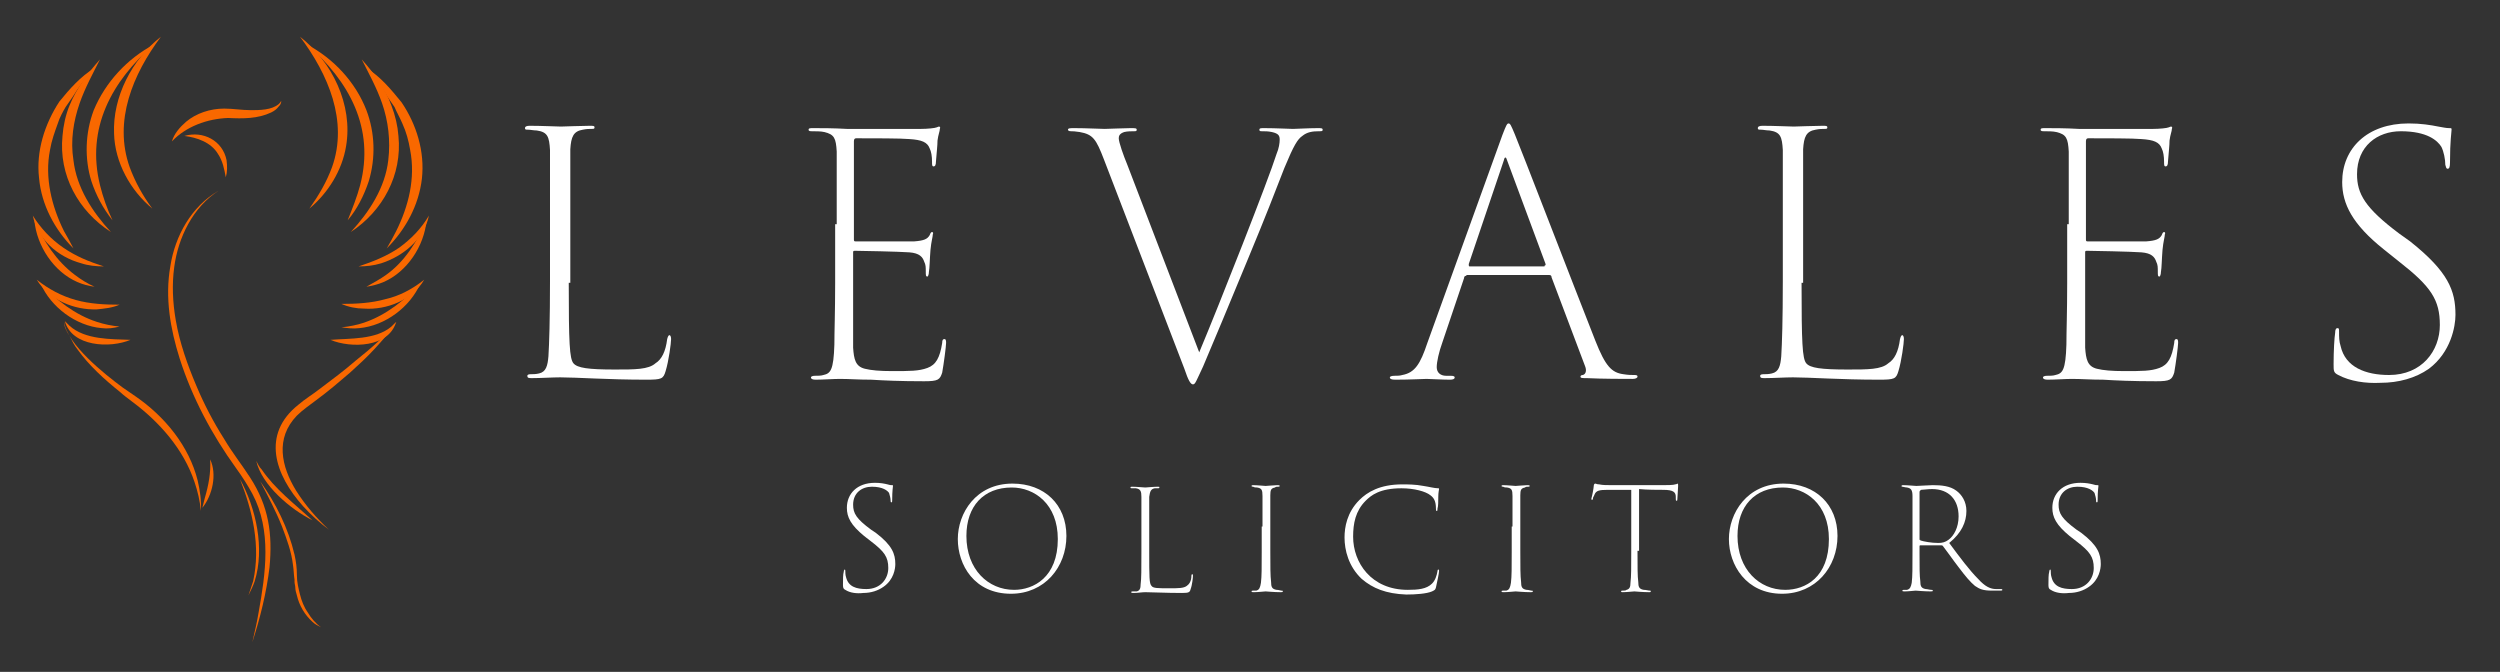 <?xml version="1.0" encoding="utf-8"?>
<!-- Generator: Adobe Illustrator 26.0.1, SVG Export Plug-In . SVG Version: 6.00 Build 0)  -->
<svg version="1.1" id="Layer_1" xmlns="http://www.w3.org/2000/svg" xmlns:xlink="http://www.w3.org/1999/xlink" x="0px" y="0px"
	 viewBox="0 0 320 86" style="enable-background:new 0 0 320 86;" xml:space="preserve">
<rect x="0" y="0" width="320" height="86" fill="#333333" stroke="none"/>
<style type="text/css">
	.st0{fill:#F96800;}
	.st1{fill:#FFFFFF;}
</style>
<path class="st0" d="M22,18.1c0.3-1,1-1.8,1.8-2.5c1.3-1.1,3.1-1.7,4.9-1.7c1.1,0,2.3,0.2,3.4,0.2c1.1,0,2.7,0,3.6-0.8
	c0.1-0.1,0.2-0.2,0.3-0.4c0,0.3-0.1,0.5-0.3,0.7c-0.3,0.4-0.6,0.6-1,0.8c-1.7,0.8-3.6,0.8-5.5,0.7C26.5,15.2,23.8,16.2,22,18.1
	L22,18.1z"/>
<g>
	<path class="st0" d="M20.6,4.7c-3.6,4.8-6.1,10.8-4,16.7c0.7,1.9,1.7,3.7,2.9,5.3c-2.8-2.3-4.8-5.9-4.9-9.6
		C14.4,12.4,16.9,7.6,20.6,4.7L20.6,4.7z"/>
	<path class="st0" d="M19.7,5.7c-5.4,4.7-8.7,10.7-6.9,18c0.4,1.6,0.9,3,1.6,4.5c-1.2-1.5-2.1-3.2-2.7-5c-0.9-2.9-0.8-6.2,0.3-9.1
		C13.5,10.5,16.3,7.5,19.7,5.7L19.7,5.7z"/>
</g>
<g>
	<path class="st0" d="M12.8,7.6c-0.9,1.8-1.9,3.6-2.6,5.6C9.4,15.5,9,18,9.4,20.5c0.4,3.5,2.4,6.6,4.8,9.2C10,27,7.5,22.4,8,17.4
		c0.1-1.3,0.4-2.7,0.9-3.9C9.8,11.3,11.2,9.4,12.8,7.6L12.8,7.6z"/>
	<path class="st0" d="M12.1,8.7c-1.1,1.2-2,2.4-2.8,3.7c0,0-0.9,1.3-0.9,1.3c-0.3,0.5-0.8,1.4-1,2.1c-0.4,1.1-0.8,2.2-1,3.4
		c-0.7,3.5,0.2,7.2,1.8,10.4C8.6,30.3,9,31,9.4,31.8C7,29.4,5.3,26.2,5,22.8c-0.4-3.4,0.7-6.9,2.6-9.8C8.9,11.4,10.3,9.8,12.1,8.7
		L12.1,8.7z"/>
</g>
<path class="st0" d="M23.6,17.4c2.4-0.7,4.9,0.6,5.4,3.1c0.1,0.8,0.1,1.5-0.1,2.2c-0.2-1.1-0.4-2.1-1-3C27,18.2,25.2,17.6,23.6,17.4
	L23.6,17.4z"/>
<path class="st0" d="M28,24.4c-3.3,2.1-5.2,6-5.7,9.8c-0.3,2.2-0.2,4.5,0.2,6.8c0.5,2.9,1.5,5.7,2.6,8.3c1,2.4,2.2,4.7,3.6,6.9
	c1,1.7,2.2,3.2,3.3,4.9c2.4,3.7,2.9,7.2,2.5,11.5c-0.4,3.3-1.2,6.5-2.2,9.6c0.3-1.3,0.6-2.6,0.8-3.8c0.9-5,1.7-10.5-0.8-15.2
	c-0.6-1.1-1.3-2.2-2.1-3.3c-3.1-4.3-5.6-9-7.2-14c-1.2-3.8-1.9-7.8-1.2-11.8C22.4,30.2,24.5,26.4,28,24.4L28,24.4z"/>
<path class="st0" d="M8.2,41.2c0.4,2.9,5.2,6.7,7.5,8.4c0.4,0.3,1.2,0.8,1.6,1.1c3.8,2.6,6.9,6.4,8,10.8c0.3,1.3,0.5,2.6,0.4,3.9
	c-0.1-1.3-0.4-2.5-0.8-3.7c-1.4-4.2-4.5-7.7-8-10.3c-0.4-0.3-1.2-0.9-1.5-1.2c-2-1.6-4-3.4-5.5-5.5c-0.4-0.5-0.7-1.1-1-1.7
	C8.5,42.4,8.2,41.8,8.2,41.2L8.2,41.2z"/>
<path class="st0" d="M16.7,43.5c-2.6,1.1-7.5,0.9-8.4-2.4c0.2,0.2,0.4,0.4,0.6,0.6C10.9,43.5,14.2,43.4,16.7,43.5L16.7,43.5z"/>
<path class="st0" d="M4.2,27.6c1,1.6,2.3,3,3.9,4.1c1.6,1.1,3.3,1.8,5.2,2.4c-1,0-2-0.1-2.9-0.4C7.4,32.9,4.8,30.6,4.2,27.6
	L4.2,27.6z"/>
<path class="st0" d="M4.4,28.2c1.2,2.7,2.8,5.2,5.2,7c0.8,0.6,1.6,1.1,2.5,1.5c-0.8-0.1-1.5-0.3-2.2-0.6C6.9,34.8,4.7,31.5,4.4,28.2
	L4.4,28.2z"/>
<path class="st0" d="M4.7,35.8c1.5,1.2,3.2,2.1,5,2.6c1.8,0.5,3.7,0.6,5.6,0.6c-0.9,0.4-1.9,0.5-2.9,0.6C9.5,39.7,6.3,38.4,4.7,35.8
	L4.7,35.8z"/>
<path class="st0" d="M5.2,36.3c2,2.1,4.4,4,7.2,4.9c0.9,0.3,1.9,0.5,2.9,0.6C14.5,42,13.8,42.1,13,42C9.7,41.7,6.5,39.3,5.2,36.3
	L5.2,36.3z"/>
<g>
	<path class="st0" d="M38.4,4.7c4.1,3.2,6.8,8.7,5.9,14c-0.5,3.1-2.3,6-4.7,8c1.2-1.7,2.2-3.4,2.9-5.3C44.6,15.5,42,9.5,38.4,4.7
		L38.4,4.7z"/>
	<path class="st0" d="M39.3,5.7c3.4,1.8,6.2,4.8,7.6,8.4c1.1,2.9,1.2,6.1,0.3,9.1c-0.6,1.8-1.5,3.6-2.7,5c0.6-1.5,1.2-3,1.6-4.5
		C48,16.4,44.7,10.4,39.3,5.7L39.3,5.7z"/>
</g>
<g>
	<path class="st0" d="M46.3,7.6c1.6,1.8,3,3.7,3.8,5.9c0.5,1.3,0.8,2.6,0.9,3.9c0.5,5-2,9.6-6.1,12.3c2.4-2.6,4.4-5.7,4.8-9.2
		c0.3-2.5,0-5-0.8-7.3C48.2,11.2,47.2,9.4,46.3,7.6L46.3,7.6z"/>
	<path class="st0" d="M46.9,8.7c1.8,1.1,3.2,2.8,4.5,4.4c1.9,2.8,3,6.3,2.6,9.8c-0.4,3.4-2.1,6.5-4.5,8.9c0.4-0.7,0.8-1.4,1.2-2.2
		c1.6-3.2,2.5-6.8,1.8-10.4c-0.2-1.2-0.5-2.3-1-3.4c-0.3-0.7-0.8-1.6-1-2.1c0,0-0.9-1.3-0.9-1.3C48.9,11.1,48,9.8,46.9,8.7L46.9,8.7
		z"/>
</g>
<path class="st0" d="M50.8,41.2C50,42.4,49,43.5,48,44.6c-1,1.1-2.1,2.1-3.2,3.1c-1.4,1.2-2.8,2.4-4.3,3.5c-0.8,0.6-1.8,1.3-2.5,2
	c-2.8,2.9-2,6.5-0.1,9.6c1.2,1.9,2.6,3.5,4.2,5c-1.2-0.9-2.3-1.9-3.3-3c-3.6-4-5.4-9.2-0.6-13c0.8-0.7,1.8-1.3,2.7-2
	c1.6-1.2,3.2-2.4,4.7-3.7C47.5,44.6,49.3,43,50.8,41.2L50.8,41.2z"/>
<path class="st0" d="M42.3,43.5c2.5-0.2,5.8,0,7.8-1.7c0.2-0.2,0.4-0.4,0.6-0.6C49.8,44.5,44.9,44.6,42.3,43.5L42.3,43.5z"/>
<path class="st0" d="M54.9,27.6c-0.6,3-3.3,5.2-6.1,6.1c-1,0.3-1.9,0.4-2.9,0.4c1.8-0.6,3.6-1.3,5.2-2.4
	C52.6,30.6,53.9,29.3,54.9,27.6L54.9,27.6z"/>
<path class="st0" d="M54.6,28.2c-0.3,3.3-2.5,6.6-5.5,7.9c-0.7,0.3-1.5,0.5-2.2,0.6c0.9-0.5,1.8-1,2.5-1.5
	C51.8,33.5,53.4,30.9,54.6,28.2L54.6,28.2z"/>
<path class="st0" d="M54.3,35.8c-1.5,2.6-4.8,3.9-7.7,3.7c-1,0-2-0.2-2.9-0.6c1.9,0,3.8-0.1,5.6-0.6C51.1,37.9,52.8,37,54.3,35.8
	L54.3,35.8z"/>
<path class="st0" d="M53.8,36.3c-1.3,3-4.5,5.4-7.8,5.7c-0.8,0.1-1.5,0-2.3-0.1c1-0.1,2-0.3,2.9-0.6C49.5,40.3,51.8,38.4,53.8,36.3
	L53.8,36.3z"/>
<path class="st0" d="M26.9,58.8c0.9,1.9,0.3,4.6-1,6.2c0.1-0.4,0.2-0.8,0.3-1.2C26.7,62.1,27,60.5,26.9,58.8L26.9,58.8z"/>
<path class="st0" d="M40,66.6c-2.8-1.4-6.5-4.5-7.2-7.6c0.2,0.4,0.4,0.8,0.7,1.1C35.2,62.6,37.7,64.5,40,66.6L40,66.6z"/>
<path class="st0" d="M30.7,61.3c2.1,3.8,3.2,8.9,1.9,13.1c-0.2,0.6-0.5,1.2-0.8,1.8c0.2-0.6,0.4-1.2,0.6-1.8
	C33.4,69.9,32.3,65.3,30.7,61.3L30.7,61.3z"/>
<path class="st0" d="M33.3,61.6c2,2.8,3.6,6,4.4,9.4c0.2,0.9,0.3,1.7,0.3,2.6c0,0.9,0.2,1.7,0.4,2.5c0.2,0.8,0.5,1.6,1,2.3
	c0.4,0.7,1,1.4,1.7,1.9c-0.4-0.2-0.8-0.4-1.1-0.7c-1-0.9-1.7-2.1-2-3.4c-0.1-0.3-0.2-0.7-0.2-1c0-0.2-0.1-0.5-0.1-0.7
	c0-0.1,0-0.2,0-0.3c-0.1-0.6-0.1-1.3-0.2-1.9c-0.2-1.7-0.8-3.3-1.4-4.9C35.3,65.4,34.3,63.5,33.3,61.6L33.3,61.6z"/>
<g>
	<path class="st1" d="M72.8,36.2c0,7.7,0.1,9.7,0.6,10.3c0.5,0.6,1.9,0.8,5.3,0.8c2.6,0,4.3,0,5.2-0.8c0.8-0.5,1.3-1.5,1.5-3.1
		c0.1-0.4,0.2-0.5,0.3-0.5c0.1,0,0.2,0.2,0.2,0.5c0,0.5-0.3,2.8-0.7,4.1c-0.3,1-0.5,1.1-2.5,1.1c-4.9,0-8.9-0.3-11-0.3
		c-1,0-2.5,0.1-3.6,0.1c-0.4,0-0.6,0-0.6-0.3c0-0.1,0.1-0.2,0.4-0.2c0.3,0,0.7,0,1.1-0.1c0.9-0.2,1.1-1,1.2-2.2
		c0.1-1.6,0.2-4.7,0.2-9.6v-7.5c0-6.7,0-8,0-9.3c-0.1-1.7-0.3-2.3-1.7-2.5c-0.4,0-0.8-0.1-1.1-0.1c-0.3,0-0.4,0-0.4-0.2
		c0-0.2,0.2-0.3,0.6-0.3c1.5,0,3.6,0.1,4,0.1c0.3,0,2.7-0.1,3.7-0.1c0.4,0,0.6,0,0.6,0.2c0,0.2-0.1,0.2-0.4,0.2
		c-0.3,0-0.6,0-1.1,0.1c-1.2,0.2-1.5,0.9-1.6,2.5c0,1.4,0,2.7,0,9.3V36.2z"/>
	<path class="st1" d="M107.1,28.7c0-6.7,0-8,0-9.3c-0.1-1.7-0.3-2.2-1.6-2.5c-0.4-0.1-1.1-0.1-1.5-0.1c-0.3,0-0.5,0-0.5-0.2
		c0-0.2,0.2-0.2,0.6-0.2c1,0,2.6,0,4.3,0.1c0.5,0,8.5,0,9.5,0c0.8,0,1.8-0.1,2-0.2c0.2-0.1,0.3-0.1,0.3-0.1c0.1,0,0.2,0.1,0.1,0.3
		c0,0.3-0.2,0.7-0.3,1.5c0,0.6-0.1,1.4-0.2,2.7c0,0.4-0.1,0.6-0.3,0.6s-0.2-0.2-0.2-0.6c0-0.7-0.1-1.3-0.3-1.7
		c-0.3-0.8-1-1.1-2.6-1.2c-1-0.1-4.7-0.1-6.8-0.1c-0.2,0-0.3,0.1-0.3,0.4v12.5c0,0.2,0,0.3,0.2,0.3c0.4,0,6.6,0,7.5,0
		c1.3-0.1,1.7-0.3,2-0.8c0.1-0.3,0.2-0.4,0.3-0.4c0.1,0,0.2,0.1,0.1,0.3c0,0.3-0.2,0.9-0.3,2c-0.1,1.2-0.1,2.3-0.2,2.8
		c0,0.3-0.1,0.6-0.2,0.6c-0.2,0-0.2-0.2-0.2-0.6c0-0.6,0-0.9-0.2-1.3c-0.2-0.6-0.6-1.1-1.9-1.2c-1.3-0.1-6.4-0.2-7-0.2
		c-0.2,0-0.2,0.1-0.2,0.2v4c0,1.2,0,7.2,0,8.2c0.1,1.5,0.3,2.4,1.5,2.7c0.8,0.2,1.9,0.3,3.5,0.3c2.3,0,3.4,0,4.5-0.4
		c1.1-0.4,1.6-1.3,1.9-3.2c0-0.4,0.1-0.5,0.3-0.5c0.2,0,0.2,0.3,0.2,0.5c0,0.4-0.3,2.7-0.5,3.8c-0.3,0.9-0.5,1.1-2.3,1.1
		c-3.1,0-5.2-0.1-6.8-0.2c-1.7,0-2.7-0.1-4-0.1c-0.8,0-2.2,0.1-3.1,0.1c-0.4,0-0.6-0.1-0.6-0.3c0-0.1,0.2-0.2,0.5-0.2
		c0.4,0,0.8,0,1.1-0.1c0.9-0.2,1.3-0.6,1.4-3.9c0-1.7,0.1-4.1,0.1-7.9V28.7z"/>
	<path class="st1" d="M141.3,20.4c-1-2.6-1.4-3.2-3.1-3.5c-0.6-0.1-0.9-0.1-1.1-0.1c-0.3,0-0.4-0.1-0.4-0.2c0-0.2,0.3-0.2,0.8-0.2
		c1.6,0,3.3,0.1,3.9,0.1c0.5,0,2.4-0.1,3.3-0.1c0.6,0,0.8,0,0.8,0.2c0,0.2-0.1,0.2-0.4,0.2c-0.3,0-0.8,0-1.2,0.1
		c-0.6,0.2-0.7,0.5-0.7,0.8c0,0.5,0.6,2.2,1.1,3.4l9.2,24c2.6-6.2,8.9-22.2,9.9-25.4c0.3-0.7,0.4-1.4,0.4-1.8c0-0.5-0.1-0.8-1-1
		c-0.5-0.1-0.8-0.1-1.2-0.1c-0.3,0-0.4,0-0.4-0.2c0-0.2,0.2-0.2,0.6-0.2c1.5,0,3.3,0.1,3.7,0.1c0.4,0,2-0.1,3.2-0.1
		c0.4,0,0.6,0,0.6,0.2c0,0.2-0.1,0.2-0.5,0.2c-0.8,0-1.5,0.1-2.1,0.6c-0.6,0.4-1.1,1.2-2.3,4.1c-1.2,3.1-2.4,6.2-4.6,11.5
		c-2.6,6.3-4.4,10.6-5.8,13.9c-0.9,1.9-1,2.3-1.3,2.3c-0.3,0-0.6-0.5-1.1-2L141.3,20.4z"/>
	<path class="st1" d="M187.7,35.3c-0.2,0-0.3,0.1-0.3,0.3l-2.8,8.3c-0.4,1.1-0.7,2.4-0.7,3.1c0,0.7,0.5,1.1,1.2,1.1
		c0.2,0,0.4,0,0.6,0c0.4,0,0.5,0.1,0.5,0.2c0,0.2-0.2,0.3-0.6,0.3c-1,0-2.6-0.1-3-0.1c-0.5,0-2.1,0.1-4,0.1c-0.5,0-0.7-0.1-0.7-0.3
		c0-0.1,0.2-0.2,0.6-0.2c0.3,0,0.7,0,1-0.1c1.6-0.3,2.3-1.4,3.2-4.1l9.6-26.6c0.5-1.3,0.6-1.5,0.8-1.5c0.2,0,0.3,0.2,0.8,1.4
		c0.6,1.4,7.5,19.3,10.3,26.4c1.3,3.3,2.1,4.1,3.6,4.3c0.6,0.1,1,0.1,1.3,0.1c0.3,0,0.5,0,0.5,0.2c0,0.2-0.3,0.3-0.6,0.3
		c-1,0-3.9,0-5.9-0.1c-0.6,0-0.8,0-0.8-0.2c0-0.1,0.1-0.2,0.3-0.2c0.4-0.1,0.5-0.6,0.3-1.1l-4.3-11.4c0-0.2-0.1-0.3-0.3-0.3H187.7z
		 M197.7,34c0.1,0,0.2-0.1,0.1-0.3l-4.9-13.2c-0.1-0.4-0.3-0.5-0.4,0L188,33.8c0,0.2,0,0.3,0.1,0.3H197.7z"/>
	<path class="st1" d="M230.6,36.2c0,7.7,0.1,9.7,0.6,10.3c0.5,0.6,1.9,0.8,5.3,0.8c2.6,0,4.3,0,5.2-0.8c0.8-0.5,1.3-1.5,1.5-3.1
		c0.1-0.4,0.2-0.5,0.3-0.5c0.1,0,0.2,0.2,0.2,0.5c0,0.5-0.3,2.8-0.7,4.1c-0.3,1-0.5,1.1-2.5,1.1c-4.9,0-8.9-0.3-11-0.3
		c-1,0-2.5,0.1-3.6,0.1c-0.4,0-0.6,0-0.6-0.3c0-0.1,0.1-0.2,0.4-0.2c0.3,0,0.7,0,1.1-0.1c0.9-0.2,1.1-1,1.2-2.2
		c0.1-1.6,0.2-4.7,0.2-9.6v-7.5c0-6.7,0-8,0-9.3c-0.1-1.7-0.3-2.3-1.7-2.5c-0.4,0-0.8-0.1-1.1-0.1c-0.3,0-0.4,0-0.4-0.2
		c0-0.2,0.2-0.3,0.6-0.3c1.5,0,3.6,0.1,4,0.1c0.3,0,2.7-0.1,3.7-0.1c0.4,0,0.6,0,0.6,0.2c0,0.2-0.1,0.2-0.4,0.2
		c-0.3,0-0.6,0-1.1,0.1c-1.2,0.2-1.5,0.9-1.6,2.5c0,1.4,0,2.7,0,9.3V36.2z"/>
	<path class="st1" d="M264.8,28.7c0-6.7,0-8,0-9.3c-0.1-1.7-0.3-2.2-1.6-2.5c-0.4-0.1-1.1-0.1-1.5-0.1c-0.3,0-0.5,0-0.5-0.2
		c0-0.2,0.2-0.2,0.6-0.2c1,0,2.6,0,4.3,0.1c0.5,0,8.5,0,9.5,0c0.8,0,1.8-0.1,2-0.2c0.2-0.1,0.3-0.1,0.3-0.1c0.1,0,0.2,0.1,0.1,0.3
		c0,0.3-0.2,0.7-0.3,1.5c0,0.6-0.1,1.4-0.2,2.7c0,0.4-0.1,0.6-0.3,0.6s-0.2-0.2-0.2-0.6c0-0.7-0.1-1.3-0.3-1.7
		c-0.3-0.8-1-1.1-2.6-1.2c-1-0.1-4.7-0.1-6.8-0.1c-0.2,0-0.3,0.1-0.3,0.4v12.5c0,0.2,0,0.3,0.2,0.3c0.4,0,6.6,0,7.5,0
		c1.3-0.1,1.7-0.3,2-0.8c0.1-0.3,0.2-0.4,0.3-0.4c0.1,0,0.2,0.1,0.1,0.3c0,0.3-0.2,0.9-0.3,2c-0.1,1.2-0.1,2.3-0.2,2.8
		c0,0.3-0.1,0.6-0.2,0.6c-0.2,0-0.2-0.2-0.2-0.6c0-0.6,0-0.9-0.2-1.3c-0.2-0.6-0.6-1.1-1.9-1.2c-1.3-0.1-6.4-0.2-7-0.2
		c-0.2,0-0.2,0.1-0.2,0.2v4c0,1.2,0,7.2,0,8.2c0.1,1.5,0.3,2.4,1.5,2.7c0.8,0.2,1.9,0.3,3.5,0.3c2.3,0,3.4,0,4.5-0.4
		c1.1-0.4,1.6-1.3,1.9-3.2c0-0.4,0.1-0.5,0.3-0.5c0.2,0,0.2,0.3,0.2,0.5c0,0.4-0.3,2.7-0.5,3.8c-0.3,0.9-0.5,1.1-2.3,1.1
		c-3.1,0-5.2-0.1-6.8-0.2c-1.7,0-2.7-0.1-4-0.1c-0.8,0-2.2,0.1-3.1,0.1c-0.4,0-0.6-0.1-0.6-0.3c0-0.1,0.2-0.2,0.5-0.2
		c0.4,0,0.8,0,1.1-0.1c0.9-0.2,1.3-0.6,1.4-3.9c0-1.7,0.1-4.1,0.1-7.9V28.7z"/>
	<path class="st1" d="M299.3,48c-0.6-0.3-0.6-0.5-0.6-1.4c0-1.7,0.1-3.4,0.2-4c0-0.4,0.1-0.6,0.3-0.6c0.2,0,0.2,0.1,0.2,0.5
		c0,0.6,0,1.2,0.2,1.8c0.6,2.7,3.2,3.7,6.2,3.7c4.2,0,6.5-3.1,6.5-6.4c0-3.2-1.1-4.9-5.2-8.1l-2-1.6c-4-3.2-5.3-5.8-5.3-8.6
		c0-4.3,3.2-7.5,8.5-7.5c1.6,0,2.8,0.2,3.8,0.4c0.6,0.1,1,0.2,1.4,0.2c0.3,0,0.3,0,0.3,0.2c0,0.3-0.2,1.4-0.2,4.2
		c0,0.6-0.1,0.8-0.3,0.8s-0.2-0.2-0.3-0.5c0-0.7-0.2-1.7-0.5-2.3c-0.5-0.8-1.8-2-5.2-2c-3,0-5.6,1.9-5.6,5.5c0,2.5,1,4.3,5.4,7.6
		l1.4,1c4.9,3.9,5.8,6.3,5.8,9.4c0,1.5-0.6,4.8-3.4,6.9c-1.7,1.2-3.9,1.8-6.2,1.8C302.8,49.1,300.8,48.8,299.3,48z"/>
</g>
<g>
	<g>
		<path class="st1" d="M108.2,75.5c-0.2-0.1-0.3-0.2-0.3-0.6c0-0.7,0-1.4,0.1-1.7c0-0.2,0.1-0.3,0.1-0.3c0.1,0,0.1,0.1,0.1,0.2
			c0,0.2,0,0.5,0.1,0.8c0.3,1.2,1.3,1.5,2.6,1.5c1.8,0,2.8-1.3,2.8-2.7c0-1.4-0.5-2.1-2.2-3.4l-0.9-0.7c-1.7-1.4-2.2-2.4-2.2-3.6
			c0-1.8,1.3-3.2,3.6-3.2c0.7,0,1.2,0.1,1.6,0.2c0.3,0.1,0.4,0.1,0.6,0.1c0.1,0,0.1,0,0.1,0.1c0,0.1-0.1,0.6-0.1,1.8
			c0,0.2,0,0.3-0.1,0.3c-0.1,0-0.1-0.1-0.1-0.2c0-0.3-0.1-0.7-0.2-1c-0.2-0.3-0.8-0.8-2.2-0.8c-1.3,0-2.4,0.8-2.4,2.3
			c0,1.1,0.4,1.8,2.3,3.2l0.6,0.4c2.1,1.6,2.5,2.7,2.5,4c0,0.6-0.2,2-1.5,2.9c-0.7,0.5-1.6,0.8-2.6,0.8
			C109.7,76,108.8,75.9,108.2,75.5z"/>
		<path class="st1" d="M122.6,69c0-3.3,2.3-7.1,7-7.1c4.1,0,6.9,2.7,6.9,6.7c0,4-2.8,7.4-7.1,7.4C124.7,76,122.6,72.3,122.6,69z
			 M135.4,69c0-4.5-3-6.6-5.9-6.6c-3.6,0-5.8,2.4-5.8,6.2c0,4.3,2.8,6.9,6.1,6.9C132.3,75.5,135.4,73.9,135.4,69z"/>
		<path class="st1" d="M147.1,70.6c0,3.3,0,4.1,0.3,4.4c0.2,0.3,0.8,0.3,2.3,0.3c1.1,0,1.8,0,2.2-0.3c0.3-0.2,0.6-0.6,0.6-1.3
			c0-0.2,0.1-0.2,0.1-0.2c0.1,0,0.1,0.1,0.1,0.2c0,0.2-0.1,1.2-0.3,1.7c-0.1,0.4-0.2,0.5-1.1,0.5c-2.1,0-3.8-0.1-4.7-0.1
			c-0.4,0-1,0.1-1.5,0.1c-0.2,0-0.3,0-0.3-0.1c0-0.1,0.1-0.1,0.2-0.1c0.1,0,0.3,0,0.5,0c0.4-0.1,0.5-0.4,0.5-0.9
			c0.1-0.7,0.1-2,0.1-4.1v-3.2c0-2.8,0-3.4,0-3.9c0-0.7-0.1-1-0.7-1.1c-0.2,0-0.3,0-0.5,0c-0.1,0-0.2,0-0.2-0.1
			c0-0.1,0.1-0.1,0.2-0.1c0.6,0,1.5,0.1,1.7,0.1c0.1,0,1.1-0.1,1.6-0.1c0.2,0,0.2,0,0.2,0.1s-0.1,0.1-0.2,0.1c-0.1,0-0.2,0-0.4,0
			c-0.5,0.1-0.6,0.4-0.7,1.1c0,0.6,0,1.1,0,3.9V70.6z"/>
		<path class="st1" d="M161.6,67.4c0-2.8,0-3.3,0-3.9c0-0.8-0.1-1-0.7-1.1c-0.2,0-0.3,0-0.5-0.1c-0.1,0-0.2,0-0.2-0.1
			s0.1-0.1,0.2-0.1c0.5,0,1.5,0.1,1.6,0.1c0.2,0,1.1-0.1,1.5-0.1c0.2,0,0.3,0,0.3,0.1s-0.1,0.1-0.2,0.1c-0.2,0-0.3,0-0.4,0.1
			c-0.5,0.1-0.6,0.3-0.6,1c0,0.6,0,1.1,0,3.9v3.2c0,2,0,3.2,0.1,4c0,0.6,0.1,0.9,0.7,1c0.3,0,0.5,0.1,0.6,0.1c0.2,0,0.2,0,0.2,0.1
			c0,0.1-0.1,0.1-0.3,0.1c-0.8,0-1.8-0.1-1.9-0.1c-0.1,0-1,0.1-1.5,0.1c-0.2,0-0.3,0-0.3-0.1c0-0.1,0.1-0.1,0.2-0.1
			c0.1,0,0.3,0,0.4,0c0.4-0.1,0.5-0.4,0.6-1c0.1-0.8,0.1-1.9,0.1-4V67.4z"/>
		<path class="st1" d="M174.3,74.1c-1.7-1.6-2.2-3.7-2.2-5.3c0-1.3,0.3-3.2,1.9-4.8c1-1,2.6-2,5.5-2c0.6,0,1.7,0,2.7,0.2
			c0.7,0.1,1.4,0.3,1.9,0.3c0.1,0,0.1,0,0.1,0.1c0,0.1-0.1,0.4-0.1,1c0,0.6,0,1.2-0.1,1.5c0,0.2,0,0.3-0.1,0.3
			c-0.1,0-0.1-0.1-0.1-0.3c0-1-0.3-1.4-0.7-1.7c-0.6-0.5-2.1-0.9-3.7-0.9c-2.8,0-3.9,0.9-4.6,1.6c-1.3,1.3-1.6,2.9-1.6,4.6
			c0,3.3,2.3,6.8,7,6.8c1.3,0,2.4-0.1,3.1-0.8c0.4-0.4,0.6-1,0.7-1.6c0-0.2,0.1-0.2,0.1-0.2c0.1,0,0.1,0.1,0.1,0.2
			c0,0.3-0.3,1.6-0.4,2.1c-0.1,0.3-0.1,0.3-0.5,0.5c-0.7,0.3-2.1,0.4-3.3,0.4C177.4,76,175.7,75.3,174.3,74.1z"/>
		<path class="st1" d="M193.6,67.4c0-2.8,0-3.3,0-3.9c0-0.8-0.1-1-0.7-1.1c-0.2,0-0.3,0-0.5-0.1c-0.1,0-0.2,0-0.2-0.1
			s0.1-0.1,0.2-0.1c0.5,0,1.5,0.1,1.6,0.1c0.2,0,1.1-0.1,1.5-0.1c0.2,0,0.3,0,0.3,0.1s-0.1,0.1-0.2,0.1c-0.2,0-0.3,0-0.4,0.1
			c-0.5,0.1-0.6,0.3-0.6,1c0,0.6,0,1.1,0,3.9v3.2c0,2,0,3.2,0.1,4c0,0.6,0.1,0.9,0.7,1c0.3,0,0.5,0.1,0.6,0.1c0.2,0,0.2,0,0.2,0.1
			c0,0.1-0.1,0.1-0.3,0.1c-0.8,0-1.8-0.1-1.9-0.1c-0.1,0-1,0.1-1.5,0.1c-0.2,0-0.3,0-0.3-0.1c0-0.1,0.1-0.1,0.2-0.1
			c0.1,0,0.3,0,0.4,0c0.4-0.1,0.5-0.4,0.6-1c0.1-0.8,0.1-1.9,0.1-4V67.4z"/>
		<path class="st1" d="M209.6,70.5c0,2,0,3.3,0.1,4c0,0.6,0.1,0.9,0.7,1c0.3,0,0.6,0.1,0.8,0.1c0.1,0,0.1,0,0.1,0.1
			c0,0.1-0.1,0.1-0.2,0.1c-0.8,0-1.9-0.1-1.9-0.1c-0.1,0-1,0.1-1.5,0.1c-0.1,0-0.2,0-0.2-0.1c0-0.1,0.1-0.1,0.2-0.1
			c0.2,0,0.4,0,0.5-0.1c0.4-0.1,0.5-0.4,0.5-0.9c0.1-0.8,0.1-1.9,0.1-4.1v-7.8c-0.9,0-2,0-3,0c-1.1,0-1.5,0.1-1.7,0.6
			c-0.1,0.3-0.2,0.3-0.2,0.5c0,0.1-0.1,0.2-0.1,0.2c-0.1,0-0.1-0.1-0.1-0.2c0.1-0.3,0.3-1.4,0.3-1.6c0-0.2,0.1-0.3,0.2-0.3
			c0.1,0,0.2,0.1,0.5,0.1c0.4,0.1,1,0.1,1.8,0.1h6.2c0.6,0,1.5,0,1.7-0.1c0.2,0,0.3-0.1,0.3-0.1c0.1,0,0.1,0.1,0.1,0.3
			c0,0.4-0.1,1.4-0.1,1.7c0,0.1,0,0.2-0.1,0.2c-0.1,0-0.1-0.1-0.1-0.3c0-0.1,0-0.1,0-0.2c0-0.6-0.3-0.9-1.6-0.9
			c-0.7,0-2.1,0-3.1-0.1V70.5z"/>
		<path class="st1" d="M221.3,69c0-3.3,2.3-7.1,7-7.1c4.1,0,6.9,2.7,6.9,6.7c0,4-2.8,7.4-7.1,7.4C223.5,76,221.3,72.3,221.3,69z
			 M234.1,69c0-4.5-3-6.6-5.9-6.6c-3.6,0-5.8,2.4-5.8,6.2c0,4.3,2.8,6.9,6.1,6.9C231.1,75.5,234.1,73.9,234.1,69z"/>
		<path class="st1" d="M244.8,67.4c0-2.8,0-3.3,0-3.9c0-0.8-0.2-1-0.7-1.1c-0.2,0-0.5-0.1-0.6-0.1c-0.1,0-0.1,0-0.1-0.1
			c0-0.1,0.1-0.1,0.2-0.1c0.6,0,1.5,0.1,1.7,0.1c0.3,0,1.6-0.1,2.1-0.1c1.1,0,2.2,0.1,3,0.7c0.7,0.5,1.3,1.4,1.3,2.6
			c0,1.4-0.6,2.8-2.2,4.1c1.4,1.9,2.6,3.5,3.7,4.6c0.9,1,1.6,1.3,2.3,1.3c0.3,0,0.5,0,0.6,0c0.1,0,0.2,0,0.2,0.1
			c0,0.1-0.1,0.1-0.3,0.1H255c-1.2,0-1.6-0.2-2.2-0.6c-0.6-0.5-1.2-1.2-2.1-2.4c-0.7-0.9-1.6-2.2-2-2.7c-0.1-0.1-0.1-0.1-0.3-0.1
			l-2.6,0c-0.1,0-0.1,0.1-0.1,0.1v1c0,1.8,0,2.8,0.1,3.5c0,0.6,0.1,0.9,0.7,1c0.2,0,0.5,0.1,0.7,0.1c0.1,0,0.2,0,0.2,0.1
			c0,0.1-0.1,0.1-0.3,0.1c-0.8,0-1.8-0.1-1.9-0.1c-0.1,0-0.9,0.1-1.4,0.1c-0.2,0-0.3,0-0.3-0.1c0,0,0-0.1,0.2-0.1c0.1,0,0.3,0,0.4,0
			c0.4-0.1,0.5-0.4,0.6-0.9c0.1-0.8,0.1-1.9,0.1-4.1V67.4z M245.8,69.1c0,0.1,0,0.1,0.1,0.1c0.3,0.1,1.3,0.3,2.2,0.3
			c0.5,0,0.9-0.1,1.3-0.4c0.7-0.5,1.3-1.6,1.3-3c0-2.1-1.2-3.5-3.4-3.5c-0.6,0-1.1,0.1-1.4,0.1c-0.1,0.1-0.2,0.1-0.2,0.3V69.1z"/>
		<path class="st1" d="M262.5,75.5c-0.2-0.1-0.3-0.2-0.3-0.6c0-0.7,0-1.4,0.1-1.7c0-0.2,0.1-0.3,0.1-0.3c0.1,0,0.1,0.1,0.1,0.2
			c0,0.2,0,0.5,0.1,0.8c0.3,1.2,1.3,1.5,2.6,1.5c1.8,0,2.8-1.3,2.8-2.7c0-1.4-0.5-2.1-2.2-3.4l-0.9-0.7c-1.7-1.4-2.2-2.4-2.2-3.6
			c0-1.8,1.3-3.2,3.6-3.2c0.7,0,1.2,0.1,1.6,0.2c0.3,0.1,0.4,0.1,0.6,0.1c0.1,0,0.1,0,0.1,0.1c0,0.1-0.1,0.6-0.1,1.8
			c0,0.2,0,0.3-0.1,0.3c-0.1,0-0.1-0.1-0.1-0.2c0-0.3-0.1-0.7-0.2-1c-0.2-0.3-0.8-0.8-2.2-0.8c-1.3,0-2.4,0.8-2.4,2.3
			c0,1.1,0.4,1.8,2.3,3.2l0.6,0.4c2.1,1.6,2.5,2.7,2.5,4c0,0.6-0.2,2-1.5,2.9c-0.7,0.5-1.6,0.8-2.6,0.8
			C264,76,263.1,75.9,262.5,75.5z"/>
	</g>
</g>
</svg>
